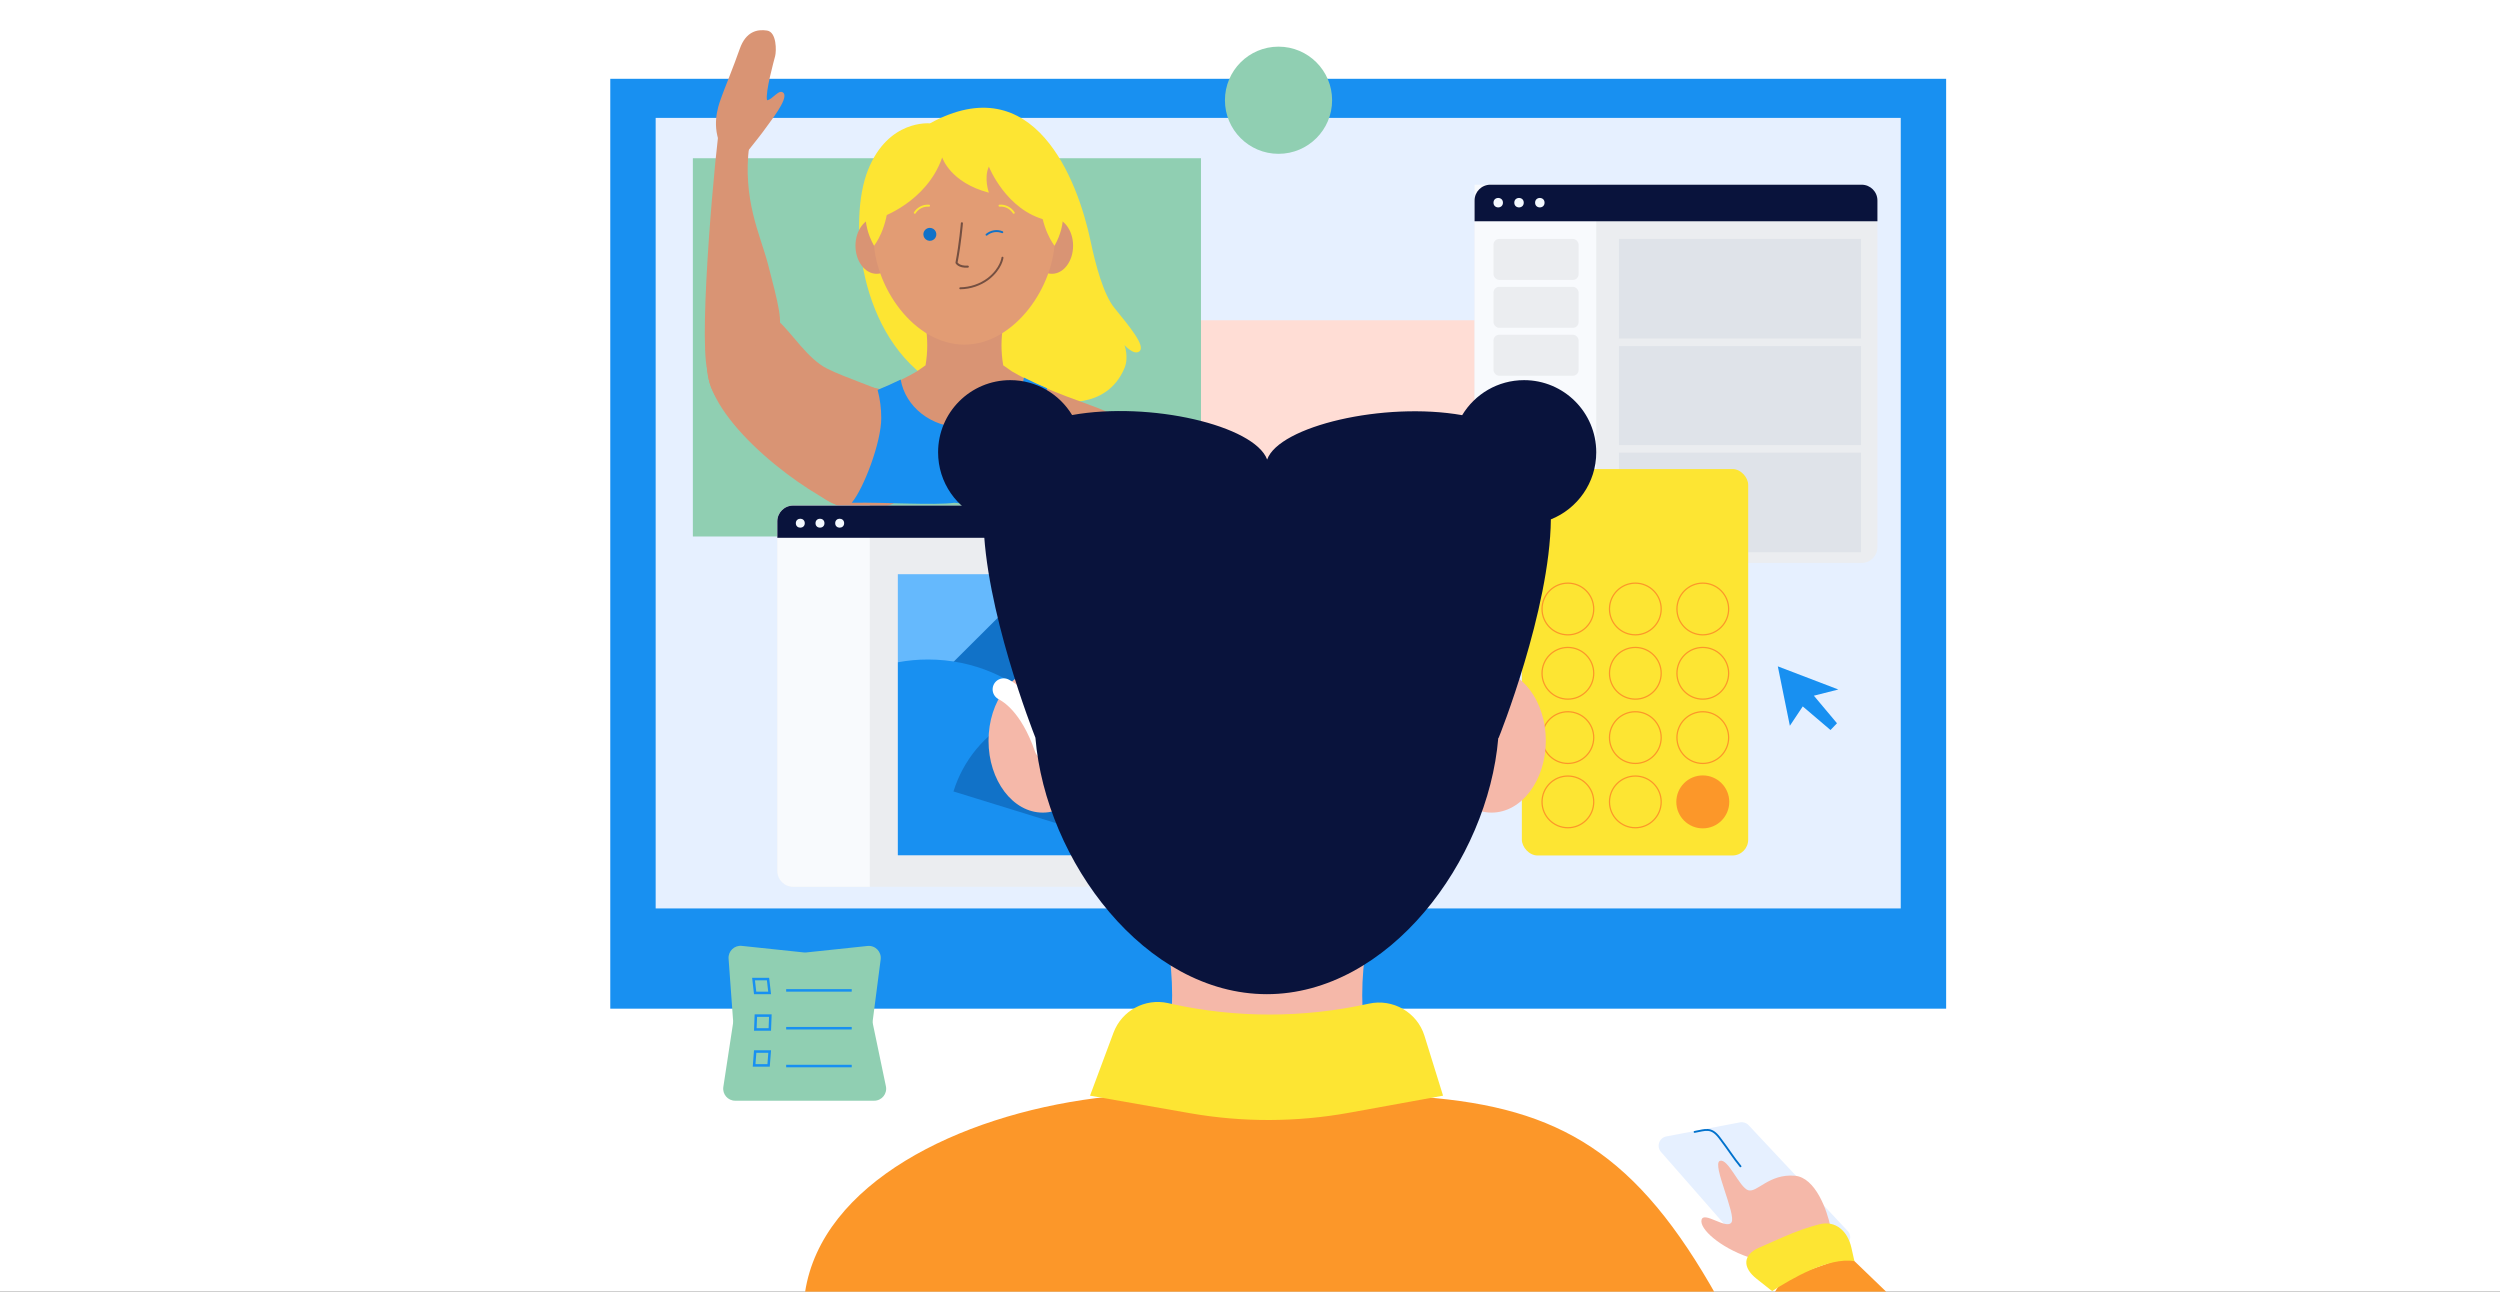 <svg width="1200" height="620" viewBox="0 0 1200 620" fill="none" xmlns="http://www.w3.org/2000/svg">
<rect x="0" y="0" width="1200" height="620" fill="#333333" stroke="none"/>
<g clip-path="url(#clip0_67_23209)">
<rect width="1200" height="620" fill="white"/>
<rect x="292.932" y="37.825" width="641.214" height="446.338" fill="#1890F1"/>
<rect x="314.719" y="56.587" width="597.639" height="379.463" fill="#E6F0FF"/>
<rect x="562.55" y="153.722" width="165.826" height="130.724" fill="#FFDDD5"/>
<path d="M849.011 608.103L884.758 598.347C888.056 597.447 889.213 593.361 886.876 590.866L839.339 540.092C838.275 538.955 836.702 538.443 835.173 538.736L799.839 545.488C796.393 546.147 794.965 550.299 797.277 552.938L844.402 606.715C845.547 608.021 847.336 608.56 849.011 608.103Z" fill="#E6F0FF"/>
<path d="M813.408 543.323C818.552 542.415 821.303 540.816 825.296 546.057C830.138 552.412 831.904 555.556 835.433 559.825" stroke="#0071CC" stroke-width="0.908" stroke-linecap="round"/>
<rect x="707.799" y="88.662" width="193.363" height="181.561" rx="7.565" fill="#EBEDF0"/>
<rect x="707.799" y="88.662" width="58.402" height="181.561" fill="#F8FAFD"/>
<path d="M707.799 96.227C707.799 92.049 711.186 88.662 715.364 88.662H893.597C897.775 88.662 901.162 92.049 901.162 96.227V106.213H707.799V96.227Z" fill="#09133C"/>
<rect x="777.095" y="166.128" width="116.199" height="47.508" fill="#DFE3E9"/>
<rect x="777.095" y="114.687" width="116.199" height="47.811" fill="#DFE3E9"/>
<rect x="716.877" y="114.687" width="40.851" height="19.669" rx="2.723" fill="#EBEDF0"/>
<rect x="716.877" y="137.684" width="40.851" height="19.669" rx="2.723" fill="#EBEDF0"/>
<rect x="716.877" y="160.682" width="40.851" height="19.669" rx="2.723" fill="#EBEDF0"/>
<rect x="777.095" y="217.269" width="116.199" height="47.811" fill="#DFE3E9"/>
<circle cx="739.119" cy="97.287" r="2.27" fill="#F4F9FF"/>
<circle cx="729.132" cy="97.287" r="2.27" fill="#F4F9FF"/>
<circle cx="719.146" cy="97.287" r="2.27" fill="#F4F9FF"/>
<rect x="332.572" y="75.953" width="243.897" height="181.561" fill="#90CFB2"/>
<circle cx="613.689" cy="48.114" r="25.721" fill="#90CFB2"/>
<rect x="730.494" y="225.136" width="108.634" height="185.495" rx="7.565" fill="#FDE533"/>
<circle cx="817.341" cy="292.314" r="12.407" stroke="#FC9729" stroke-width="0.605"/>
<circle cx="817.341" cy="323.179" r="12.407" stroke="#FC9729" stroke-width="0.605"/>
<circle cx="817.341" cy="354.044" r="12.407" stroke="#FC9729" stroke-width="0.605"/>
<circle cx="817.341" cy="384.909" r="12.709" fill="#FC9729"/>
<circle cx="752.584" cy="292.314" r="12.407" stroke="#FC9729" stroke-width="0.605"/>
<circle cx="752.584" cy="323.179" r="12.407" stroke="#FC9729" stroke-width="0.605"/>
<circle cx="752.584" cy="354.044" r="12.407" stroke="#FC9729" stroke-width="0.605"/>
<circle cx="752.584" cy="384.909" r="12.407" stroke="#FC9729" stroke-width="0.605"/>
<circle cx="784.962" cy="292.314" r="12.407" stroke="#FC9729" stroke-width="0.605"/>
<circle cx="784.962" cy="323.179" r="12.407" stroke="#FC9729" stroke-width="0.605"/>
<circle cx="784.962" cy="354.044" r="12.407" stroke="#FC9729" stroke-width="0.605"/>
<circle cx="784.962" cy="384.909" r="12.407" stroke="#FC9729" stroke-width="0.605"/>
<path d="M349.715 460.156C349.455 456.583 352.491 453.644 356.054 454.021L385.831 457.168C386.233 457.21 386.638 457.21 387.04 457.168L416.414 454.063C420.108 453.673 423.197 456.836 422.72 460.52L418.939 489.706C418.856 490.344 418.881 490.991 419.013 491.62L425.235 521.418C425.981 524.989 423.256 528.343 419.607 528.343H352.883C349.362 528.343 346.668 525.207 347.199 521.726L351.841 491.309C351.906 490.884 351.923 490.453 351.892 490.024L349.715 460.156Z" fill="#90CFB2"/>
<path d="M853.351 319.851L859.133 348.375L865.321 339.08L878.64 350.413L881.755 347.158L870.657 333.936L882.4 330.958L853.351 319.851Z" fill="#1890F1"/>
<path d="M446.358 59.22C446.358 59.22 426.41 57.169 416.671 81.506C406.933 105.843 412.005 162.22 449.466 184.524C486.926 206.829 506.903 192.322 506.903 192.322C506.903 192.322 530.866 197.69 539.745 176.699C541.946 171.491 539.745 165.641 539.745 165.641C539.745 165.641 544.468 170.971 547.046 168.523C549.757 165.934 542.447 157.05 534.928 147.825C529.676 141.389 525.851 127.089 523.471 115.691C517.293 86.402 496.513 31.727 446.358 59.22Z" fill="#FDE533"/>
<path d="M530.816 197.459C523.96 194.148 502.137 187.929 485.677 178.238L481.551 175.359C480.444 169.002 480.444 162.503 481.551 156.147C481.551 156.147 470.219 153.155 462.901 155.479C455.563 153.155 444.251 156.147 444.251 156.147C445.352 162.504 445.352 169.002 444.251 175.359L440.124 178.238C423.655 187.929 401.832 194.148 394.967 197.459C388.102 200.771 387.073 217.546 389.981 226.042C392.389 233.061 444.987 228.046 462.891 225.75C480.833 228.046 533.403 233.061 535.811 226.042C538.719 217.546 537.681 200.771 530.816 197.459Z" fill="#D99474"/>
<path d="M504.931 131.424C510.54 131.424 515.086 125.393 515.086 117.952C515.086 110.511 510.54 104.479 504.931 104.479C499.323 104.479 494.776 110.511 494.776 117.952C494.776 125.393 499.323 131.424 504.931 131.424Z" fill="#D99474"/>
<path d="M420.776 131.424C426.384 131.424 430.93 125.393 430.93 117.952C430.93 110.511 426.384 104.479 420.776 104.479C415.167 104.479 410.621 110.511 410.621 117.952C410.621 125.393 415.167 131.424 420.776 131.424Z" fill="#D99474"/>
<path d="M506.394 113.527C506.394 137.576 486.905 165.417 462.849 165.417C438.792 165.417 419.313 137.613 419.313 113.527C419.228 107.757 420.291 102.028 422.441 96.673C424.591 91.317 427.785 86.443 431.836 82.333C435.888 78.222 440.717 74.959 446.041 72.731C451.366 70.503 457.081 69.356 462.854 69.356C468.626 69.356 474.341 70.503 479.666 72.731C484.99 74.959 489.819 78.222 493.871 82.333C497.922 86.443 501.116 91.317 503.266 96.673C505.416 102.028 506.479 107.757 506.394 113.527Z" fill="#E29C74"/>
<path d="M443.218 112.479C443.216 113.095 443.397 113.698 443.739 114.211C444.08 114.724 444.565 115.125 445.134 115.362C445.703 115.599 446.33 115.662 446.935 115.543C447.539 115.424 448.095 115.128 448.532 114.693C448.968 114.258 449.266 113.703 449.387 113.099C449.508 112.495 449.446 111.869 449.211 111.299C448.976 110.73 448.576 110.243 448.064 109.9C447.552 109.558 446.949 109.375 446.333 109.375C445.924 109.374 445.519 109.453 445.142 109.609C444.764 109.764 444.42 109.992 444.131 110.281C443.842 110.569 443.612 110.912 443.456 111.289C443.299 111.666 443.218 112.071 443.218 112.479Z" fill="#1172C8"/>
<path fill-rule="evenodd" clip-rule="evenodd" d="M445.9 99.194C444.643 99.096 443.384 99.343 442.257 99.906C441.13 100.469 440.178 101.329 439.502 102.392C439.362 102.612 439.07 102.676 438.85 102.537C438.63 102.397 438.565 102.105 438.705 101.886C439.473 100.678 440.555 99.702 441.835 99.062C443.115 98.422 444.546 98.143 445.973 98.253C446.232 98.273 446.427 98.5 446.407 98.76C446.387 99.019 446.16 99.214 445.9 99.194Z" fill="#FDE533"/>
<path fill-rule="evenodd" clip-rule="evenodd" d="M479.733 98.254C481.159 98.142 482.589 98.421 483.868 99.061C485.148 99.701 486.228 100.678 486.992 101.887C487.132 102.107 487.066 102.399 486.846 102.538C486.626 102.677 486.334 102.612 486.195 102.391C485.522 101.328 484.571 100.468 483.446 99.905C482.32 99.341 481.062 99.096 479.807 99.194C479.547 99.215 479.32 99.02 479.3 98.761C479.279 98.501 479.473 98.274 479.733 98.254Z" fill="#FDE533"/>
<path fill-rule="evenodd" clip-rule="evenodd" d="M473.247 112.3C474.339 111.375 475.663 110.766 477.075 110.538C478.487 110.31 479.934 110.471 481.261 111.005C481.503 111.102 481.62 111.377 481.523 111.619C481.425 111.861 481.151 111.978 480.909 111.881C479.741 111.411 478.468 111.269 477.225 111.47C475.982 111.67 474.818 112.206 473.857 113.02C473.658 113.188 473.36 113.163 473.192 112.964C473.024 112.766 473.049 112.468 473.247 112.3Z" fill="#1172C8"/>
<path fill-rule="evenodd" clip-rule="evenodd" d="M481.228 123.232C481.488 123.26 481.675 123.492 481.648 123.751L481.179 123.701C481.648 123.751 481.648 123.751 481.648 123.751L481.648 123.754L481.647 123.759L481.645 123.774C481.644 123.787 481.641 123.805 481.638 123.827C481.632 123.872 481.622 123.936 481.607 124.018C481.578 124.182 481.529 124.416 481.452 124.712C481.296 125.302 481.024 126.133 480.553 127.117C479.611 129.088 477.879 131.665 474.719 134.144L474.712 134.15C470.741 137.137 465.922 138.783 460.954 138.849C460.693 138.852 460.479 138.644 460.476 138.383C460.473 138.123 460.681 137.909 460.942 137.905C465.708 137.842 470.331 136.264 474.14 133.399C477.175 131.017 478.818 128.56 479.702 126.711C480.144 125.785 480.397 125.01 480.539 124.471C480.61 124.202 480.653 123.992 480.678 123.852C480.691 123.782 480.699 123.729 480.704 123.695C480.706 123.678 480.708 123.666 480.709 123.659L480.709 123.652C480.737 123.393 480.969 123.205 481.228 123.232Z" fill="#744F41"/>
<path d="M419.539 117.961C419.539 117.961 426.334 109.763 426.495 94.582C426.655 79.402 407.251 95.96 419.539 117.961Z" fill="#FDE533"/>
<path d="M506.187 117.961C506.187 117.961 499.382 109.763 499.222 94.582C499.061 79.402 518.475 95.96 506.187 117.961Z" fill="#FDE533"/>
<path fill-rule="evenodd" clip-rule="evenodd" d="M461.748 106.67C462.024 106.693 462.228 106.935 462.205 107.21L461.707 107.168L461.208 107.126C461.231 106.851 461.473 106.647 461.748 106.67ZM459.648 126.007C460.52 121.433 461.156 116.767 461.576 113.231C461.789 111.437 461.946 109.933 462.05 108.877C462.102 108.349 462.141 107.932 462.167 107.648C462.179 107.506 462.189 107.396 462.195 107.323L462.203 107.239L462.205 107.21C462.205 107.21 462.205 107.21 461.707 107.168L461.208 107.126L461.206 107.154L461.199 107.236C461.193 107.309 461.183 107.417 461.17 107.558C461.145 107.84 461.106 108.253 461.054 108.779C460.951 109.83 460.794 111.327 460.582 113.113C460.158 116.686 459.514 121.407 458.63 126.009C458.61 126.112 458.623 126.219 458.668 126.315L459.121 126.103C458.668 126.315 458.667 126.314 458.668 126.315L458.668 126.316L458.669 126.318L458.671 126.322L458.677 126.333C458.681 126.342 458.686 126.352 458.693 126.364C458.706 126.388 458.724 126.42 458.747 126.458C458.794 126.534 458.864 126.635 458.961 126.752C459.155 126.987 459.457 127.283 459.907 127.566C460.811 128.133 462.273 128.621 464.567 128.489C464.843 128.473 465.053 128.237 465.037 127.961C465.021 127.685 464.785 127.475 464.509 127.491C462.387 127.613 461.139 127.158 460.439 126.719C460.087 126.497 459.863 126.274 459.732 126.115C459.698 126.075 459.671 126.038 459.648 126.007Z" fill="#744F41"/>
<path d="M422.512 104.488C422.512 104.488 444.747 97.177 452.259 75.571C452.259 75.571 456.034 87.629 474.655 92.478C474.655 92.478 472.145 85.43 474.655 79.959C474.655 79.959 482.951 101.063 502.364 105.686C521.777 110.309 504.091 77.76 493.757 71.194C483.423 64.627 476.193 62.108 464.5 62.108C452.807 62.108 424.381 75.788 420.945 94.827C417.51 113.866 422.512 104.488 422.512 104.488Z" fill="#FDE533"/>
<path d="M414.931 185.738C397.947 185.447 383.943 198.979 383.653 215.963C383.362 232.947 396.663 244.474 413.647 244.765C430.631 245.056 444.866 234 445.156 217.016C445.447 200.032 431.915 186.028 414.931 185.738Z" fill="#D99474"/>
<circle r="8.087" transform="matrix(-0.779 -0.627 -0.627 0.779 352.9 64.829)" fill="#D99474"/>
<path d="M342.625 166.421C336.417 177.409 340.436 191.431 351.603 197.74C362.769 204.05 376.855 200.257 383.063 189.269C389.272 178.281 385.252 164.259 374.086 157.95C362.919 151.64 348.834 155.433 342.625 166.421Z" fill="#D99474"/>
<path d="M396.979 176.917C405.688 181.295 421.724 186.43 429.001 190.147C429.193 214.092 425.318 253.304 402.526 242.802C379.733 232.301 336.872 198.518 339.444 173.635L373.596 154.048C380.402 160.212 387.687 172.245 396.979 176.917Z" fill="#D99474"/>
<path d="M341.703 181.071C334.006 182.828 341.3 94.261 344.754 64.793L359.611 69.905C356.352 95.989 364.883 112.529 368.619 126.76C373.259 144.439 376.564 157.106 372.78 158.232L341.703 181.071Z" fill="#D99474"/>
<path d="M372.076 26.903C371.588 28.813 367.229 44.37 368.182 48.11C370.791 47.944 373.99 42.305 376.105 44.654C378.631 47.46 369.315 58.814 367.544 61.443C366.127 63.546 361.029 69.953 358.658 72.893L344.815 66.966C341.81 57.373 345.522 48.858 346.518 46.007C347.514 43.156 352.159 31.847 355.078 23.472C357.997 15.097 363.501 13.933 368.181 14.662C372.86 15.392 372.685 24.515 372.076 26.903Z" fill="#D99474"/>
<path d="M500.672 200.701C500.66 195.865 501.316 191.051 502.624 186.397C498.9 184.817 495.128 183.096 491.479 181.223C489.726 194.694 477.129 205.138 461.836 205.138C446.91 205.138 434.549 195.186 432.334 182.188C428.675 183.994 424.923 185.65 421.255 187.164C422.423 191.58 423.009 196.131 422.999 200.701C422.999 212.365 414.58 234.476 408.828 241.325C425.941 241.022 447.806 242.659 458.13 241.325C468.049 242.612 499.488 240.937 516.252 241.325C510.491 234.523 500.672 212.337 500.672 200.701Z" fill="#1890F1"/>
<path d="M362.464 476.598L361.696 469.941H368.647L369.416 476.598H362.464Z" stroke="#1890F1" stroke-width="1.21"/>
<path d="M362.554 494.15L362.81 487.493H369.769L369.513 494.15H362.554Z" stroke="#1890F1" stroke-width="1.21"/>
<path d="M361.973 511.398L362.485 504.741H369.441L368.929 511.398H361.973Z" stroke="#1890F1" stroke-width="1.21"/>
<path d="M377.358 475.388H408.829" stroke="#1890F1" stroke-width="1.21"/>
<path d="M377.358 493.544H408.829" stroke="#1890F1" stroke-width="1.21"/>
<path d="M377.358 511.7H408.829" stroke="#1890F1" stroke-width="1.21"/>
<rect x="373.121" y="242.689" width="193.561" height="182.967" rx="7.565" fill="#EBEDF0"/>
<path d="M373.121 250.255C373.121 246.076 376.508 242.689 380.686 242.689H417.503V425.656H380.686C376.508 425.656 373.121 422.269 373.121 418.091V250.255Z" fill="#F8FAFD"/>
<path d="M373.121 250.255C373.121 246.076 376.508 242.689 380.686 242.689H566.682V258.151H373.121V250.255Z" fill="#09133C"/>
<rect x="430.96" y="275.618" width="208.451" height="134.863" fill="#65B9FD"/>
<path d="M497.923 340.431L480.486 357.795L434.11 341.17L497.923 277.622C515.318 294.945 515.318 323.108 497.923 340.431Z" fill="#1172C8"/>
<path fill-rule="evenodd" clip-rule="evenodd" d="M522.497 410.483H431.001V317.889C435.685 317.018 440.515 316.562 445.452 316.562C488.833 316.562 524 351.73 524 395.111C524 400.372 523.483 405.512 522.497 410.483Z" fill="#1890F1"/>
<path d="M571.166 414.987C573.47 407.535 574.284 399.702 573.561 391.935C572.837 384.168 570.591 376.62 566.951 369.721C563.31 362.822 558.347 356.708 552.343 351.727C546.34 346.746 539.414 342.997 531.961 340.693C524.509 338.389 516.676 337.576 508.909 338.299C501.142 339.022 493.594 341.268 486.695 344.909C479.796 348.549 473.682 353.513 468.701 359.516C463.721 365.52 459.971 372.446 457.667 379.898L514.417 397.443L571.166 414.987Z" fill="#1172C8"/>
<circle cx="403.043" cy="251.137" r="2.147" fill="#F4F9FF"/>
<circle cx="393.594" cy="251.137" r="2.147" fill="#F4F9FF"/>
<circle cx="384.145" cy="251.137" r="2.147" fill="#F4F9FF"/>
<path d="M603.683 715.653L801.834 670.569L828.083 629.563C789.199 557.241 753.189 533.335 689.189 527.117L603.683 518.659L525.935 527.117C459.817 535.605 394.455 567.983 386.436 620.182L405.574 670.569L603.683 715.653Z" fill="#FC9729"/>
<path d="M674.512 514.398C671.805 512.921 669.146 511.42 666.56 509.895L655.996 502.485C653.163 486.134 653.163 469.416 655.996 453.064C655.996 453.064 626.989 445.364 608.255 451.321C589.448 445.364 560.513 453.064 560.513 453.064C563.331 469.417 563.331 486.132 560.513 502.485L549.926 509.895C547.339 511.444 544.68 512.946 541.973 514.423L608.23 495.051L674.512 514.398Z" fill="#F5B8A9"/>
<path d="M715.969 390.053C730.342 390.053 741.993 374.608 741.993 355.556C741.993 336.504 730.342 321.06 715.969 321.06C701.597 321.06 689.945 336.504 689.945 355.556C689.945 374.608 701.597 390.053 715.969 390.053Z" fill="#F5B8A9"/>
<path d="M500.516 390.053C514.889 390.053 526.54 374.608 526.54 355.556C526.54 336.504 514.889 321.06 500.516 321.06C486.144 321.06 474.493 336.504 474.493 355.556C474.493 374.608 486.144 390.053 500.516 390.053Z" fill="#F5B8A9"/>
<path d="M481.755 330.894C484.478 332.407 494.464 337.853 501.878 359.187" stroke="white" stroke-width="10.591" stroke-linecap="round"/>
<path d="M484.933 182.468C497.52 182.468 508.54 189.18 514.608 199.221C551.922 192.516 602.086 204.205 608.233 220.577C613.945 204.547 664.374 192.657 701.843 199.28C707.903 189.207 718.941 182.468 731.553 182.468C750.689 182.468 766.201 197.98 766.201 217.116C766.201 231.709 757.179 244.195 744.408 249.301C743.973 292.776 719.398 354.218 719.325 354.218C719.275 354.224 719.225 354.23 719.175 354.236C714.207 413.316 666.365 477.202 608.092 477.202C549.767 477.202 501.893 413.291 496.996 354.095C495.785 351.033 472.502 291.633 472.078 249.301C459.307 244.195 450.285 231.709 450.285 217.116C450.285 197.98 465.797 182.468 484.933 182.468Z" fill="#09133C"/>
<path d="M534.468 495.718C538.423 485.104 549.6 479.031 560.657 481.489L562.19 481.829C593.319 488.747 625.883 488.681 657.012 481.764C668.54 479.202 680.234 485.881 683.737 497.159L692.669 525.921L647.744 534.089C622.417 538.694 596.475 538.774 571.121 534.326L523.212 525.921L534.468 495.718Z" fill="#FDE533"/>
<path d="M878.618 588.862C859.009 590.557 844.121 599.252 839.128 603.387C825.663 598.697 815.677 589.921 816.736 585.534C817.795 581.146 828.689 590.375 831.109 586.744C833.53 583.113 821.577 558.753 825.511 557.24C829.445 555.727 834.892 569.95 839.128 571.311C843.365 572.673 849.114 563.292 861.521 564.352C871.446 565.199 877.054 581.045 878.618 588.862Z" fill="#F5B8A9"/>
<path d="M905.852 620.485L889.512 604.749L887.242 602.934L855.923 613.979L851.687 620.485H905.852Z" fill="#FC9729"/>
<path d="M855.771 593.856C862.403 590.925 868.397 588.91 873.283 587.662C881.165 585.648 886.901 590.998 888.679 598.937L890.116 605.354C877.77 603.297 859.957 613.777 850.627 619.728L843.145 613.805C836.403 608.467 836.416 602.401 844.278 598.917C847.459 597.507 851.289 595.836 855.771 593.856Z" fill="#FDE533"/>
</g>
<defs>
<clipPath id="clip0_67_23209">
<rect width="1200" height="620" fill="white"/>
</clipPath>
</defs>
</svg>
